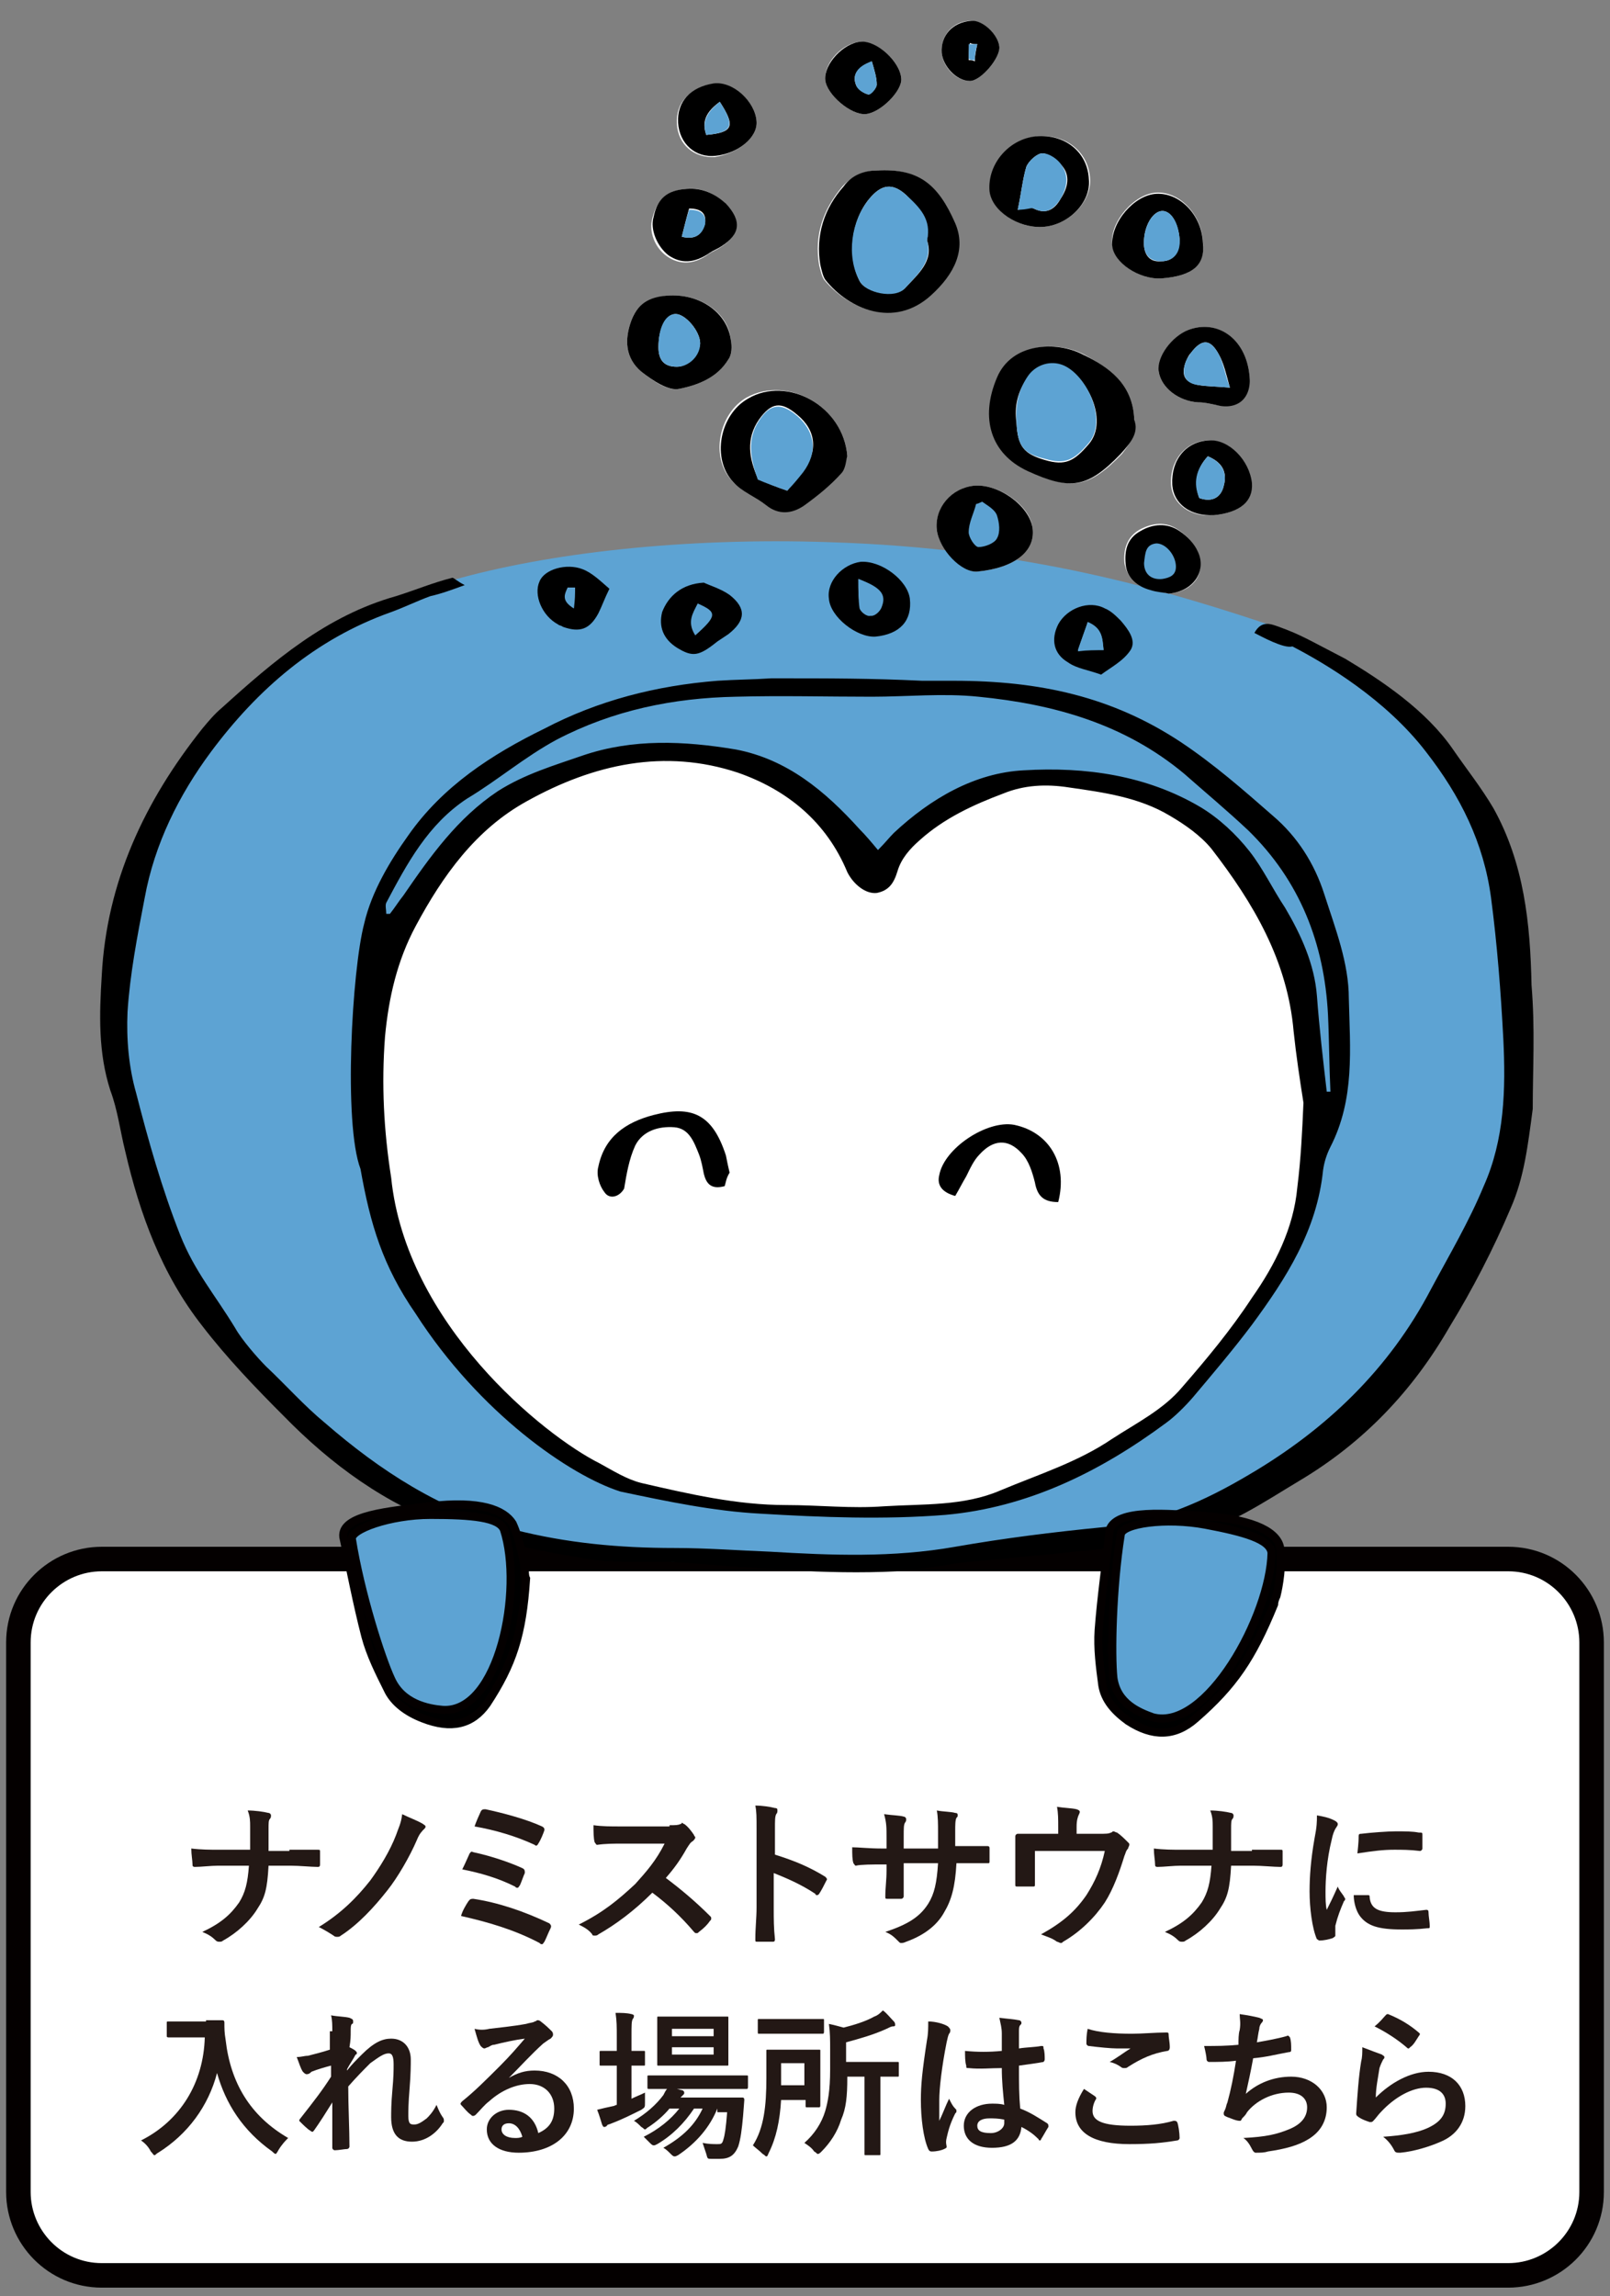 <?xml version="1.0" encoding="utf-8"?>
<!-- Generator: Adobe Illustrator 26.3.1, SVG Export Plug-In . SVG Version: 6.00 Build 0)  -->
<svg version="1.1" id="レイヤー_1" xmlns="http://www.w3.org/2000/svg" xmlns:xlink="http://www.w3.org/1999/xlink" x="0px"
	 y="0px" viewBox="0 0 131.3 187.2" style="enable-background:new 0 0 131.3 187.2;" xml:space="preserve">
<rect x="0" y="0" width="131.3" height="187.2" fill="#808080" stroke="none"/>
<style type="text/css">
	.st0{fill:#FFFFFF;stroke:#040000;stroke-width:2;stroke-miterlimit:10;}
	.st1{fill:#5DA3D3;}
	.st2{fill:#FFFFFF;}
	.st3{stroke:#040000;stroke-width:0.662;stroke-miterlimit:10;}
	.st4{fill:#231815;}
</style>
<g>
	<path class="st0" d="M123,185.5H8.3c-3.8,0-6.8-3.1-6.8-6.8v-44.8c0-3.8,3.1-6.8,6.8-6.8H123c3.8,0,6.8,3.1,6.8,6.8v44.8
		C129.8,182.5,126.7,185.5,123,185.5z"/>
	<path class="st1" d="M104.9,51.4c-9.7-3.3-21.1-6.7-37.3-7.2c-11.9-0.4-23,0.9-30.7,3.1c-12.5,3.7-20.1,10-25.4,24
		c-6,15.9,2.2,44.2,26.2,52.9c11.8,4.3,22.7,3,33.2,3c10.5,0,19.6-0.5,29.5-4.6c22.6-9.2,26.2-34.7,23.2-46.1
		C118.2,55.9,104.9,51.4,104.9,51.4z"/>
	<g>
		<path class="st2" d="M71.5,13.9c-0.8,0-1.9,0.3-2.8,1.3c-1.6,1.9-2.3,4-1.9,6.4c0.1,0.4,0.2,0.9,0.4,1.2c2,2.4,5.6,3.9,8.6,1.3
			c2-1.8,2.9-3.8,2-5.9C76.4,15,74.8,13.7,71.5,13.9z"/>
		<path class="st2" d="M92.5,34.2c-0.1-2.9-2.1-4.2-4.1-5.3c-2.1-1.1-5.8-1-7,1.9c-1.4,3.3-0.6,6.1,2.5,7.6c3.5,1.6,4.9,1.4,7.6-1.4
			C92.2,36.1,92.8,35.2,92.5,34.2z"/>
		<path class="st2" d="M69.1,37.2c-0.3-4.1-4.9-6.6-8.2-4.8c-2.3,1.3-3,4.9-1.2,6.8c0.7,0.8,1.8,1.3,2.7,1.9c1.1,0.8,2.2,0.6,3.1,0
			c1.1-0.7,2.1-1.6,3-2.6C68.9,38.1,69,37.4,69.1,37.2z"/>
		<path class="st2" d="M54.4,24.1c-1.1,0.2-2.4,0.5-2.9,2c-0.6,1.6-0.5,3.1,0.8,4.2c0.9,0.7,2.1,1.6,3.1,1.4c1.5-0.3,3.1-0.9,4-2.4
			c0.3-0.4,0.3-1.1,0.2-1.6C59.4,25.5,57.1,23.9,54.4,24.1z"/>
		<path class="st2" d="M79.7,46.6c3.1-0.3,4.8-1.7,4.5-3.6c-0.2-1.8-2.8-3.6-4.8-3.4c-1.8,0.2-3.2,1.9-3,3.6
			C76.6,44.8,78.5,46.7,79.7,46.6z"/>
		<path class="st2" d="M85,18.5c2.1-0.1,4-2,3.9-3.9c-0.1-2.1-1.8-3.6-4.1-3.5c-2.3,0.1-4.2,2.2-4,4.5C80.9,17.2,83,18.6,85,18.5z"
			/>
		<path class="st2" d="M94.7,22.7c2.5-0.2,3.6-1,3.4-3c-0.1-2.2-1.9-4.1-3.8-4c-1.8,0.1-3.8,2.4-3.6,4.2
			C90.8,21.4,92.9,22.8,94.7,22.7z"/>
		<path class="st2" d="M56,15.4c-1.5,0.1-2.4,0.8-2.8,2.4c-0.3,1.1,0.2,2.4,1.2,3.1c1,0.7,2.2,0.7,3.4-0.2c0.3-0.2,0.6-0.3,0.9-0.5
			c1.6-1,1.8-2.1,0.4-3.5C58.3,15.7,57.2,15.3,56,15.4z"/>
		<path class="st2" d="M101.9,30.6c-0.3-2.9-2.5-4.6-5-3.7c-1.3,0.5-2.5,2.2-2.4,3.4c0.2,1.3,1.6,2.4,3.2,2.5c0.5,0,0.9,0.1,1.4,0.2
			C100.8,33.4,102,32.4,101.9,30.6z"/>
		<path class="st2" d="M61.7,9.9c-0.1-1.6-1.9-3.3-3.6-3c-1.8,0.3-3,1.4-2.9,3.2c0.1,1.7,1.4,2.8,3.1,2.7
			C60.2,12.5,61.8,11.2,61.7,9.9z"/>
		<path class="st2" d="M99,42c2.1-0.2,3.2-1.1,3-2.6c-0.2-1.9-1.9-3.6-3.5-3.5c-1.8,0.1-3.1,1.6-3,3.6C95.6,41.1,97.1,42.2,99,42z"
			/>
		<path class="st2" d="M70.2,3.4c-1.5,0.1-3,1.7-2.9,3.1c0.1,1.2,2.1,2.9,3.3,2.8c1.2-0.1,3-1.9,2.9-2.9C73.4,5,71.6,3.4,70.2,3.4z"
			/>
		<path class="st2" d="M95.3,48.4c2.2-0.2,3.1-1.8,2.3-3.5c-0.3-0.7-0.9-1.3-1.5-1.7c-1-0.7-2.1-0.6-3.2,0c-1,0.6-1.3,1.6-1.2,2.7
			c0.2,1.1,0.9,1.9,2,2.1C94.3,48.2,94.9,48.3,95.3,48.4z"/>
		<path class="st2" d="M76.8,4.3c0.1,1.2,1.2,2.3,2.3,2.3c0.9,0,2.5-1.9,2.4-2.8c-0.1-1-1.4-2.1-2.3-2.1C77.7,1.7,76.7,2.9,76.8,4.3
			z"/>
		<path d="M71.5,13.9c3.4-0.2,5,1.1,6.4,4.3c0.9,2.1,0,4.1-2,5.9c-3,2.7-6.7,1.1-8.6-1.3c-0.2-0.3-0.3-0.8-0.4-1.2
			c-0.4-2.4,0.3-4.6,1.9-6.4C69.5,14.2,70.6,13.9,71.5,13.9z M75.6,19.6c0.3-1.7-0.7-2.7-1.7-3.7c-1.1-1-2-0.9-3,0.3
			c-1.5,1.8-1.8,4.7-0.8,6.7c0.5,1,2.9,1.4,3.7,0.6C74.8,22.4,76.2,21.3,75.6,19.6z"/>
		<path d="M92.5,34.2c0.4,1.1-0.3,1.9-1.1,2.8c-2.7,2.8-4.1,3-7.6,1.4c-3-1.4-3.9-4.3-2.5-7.6c1.2-2.9,4.9-3,7-1.9
			C90.4,29.9,92.4,31.3,92.5,34.2z M82.9,34.5c0.1,1.9,0.6,2.5,2.3,3c1.7,0.5,2.4,0.1,3.6-1.3c1.7-2-0.3-5.8-2.3-6.4
			c-1-0.3-2.1,0.1-2.7,1C83,31.9,82.7,33.1,82.9,34.5z"/>
		<path d="M69.1,37.2c-0.1,0.2-0.1,1-0.5,1.4c-0.9,1-1.9,1.8-3,2.6c-1,0.7-2.1,0.8-3.1,0c-0.9-0.7-2-1.1-2.7-1.9
			c-1.8-1.9-1.1-5.5,1.2-6.8C64.2,30.6,68.8,33.1,69.1,37.2z M64.2,40c0.4-0.5,0.9-1.1,1.3-1.6c1.2-1.6,1.1-3.3-0.5-4.6
			c-1.3-1.1-2.1-1-3.1,0.4c-1.1,1.6-0.8,3.2-0.1,4.8C62.6,39.4,63.3,39.7,64.2,40z"/>
		<path d="M54.4,24.1c2.7-0.2,4.9,1.4,5.2,3.6c0.1,0.5,0.1,1.2-0.2,1.6c-0.9,1.5-2.5,2.1-4,2.4c-0.9,0.2-2.2-0.7-3.1-1.4
			c-1.3-1.1-1.4-2.6-0.8-4.2C52.1,24.5,53.3,24.2,54.4,24.1z M53.7,28.3c0,1.1,0.5,1.6,1.5,1.6c0.9,0,1.8-0.9,1.9-1.9
			c0-1-1.2-2.4-2-2.4C54.3,25.6,53.7,26.8,53.7,28.3z"/>
		<path d="M79.7,46.6c-1.3,0.1-3.1-1.8-3.3-3.4c-0.2-1.8,1.2-3.4,3-3.6c2-0.2,4.5,1.6,4.8,3.4C84.5,44.9,82.8,46.3,79.7,46.6z"/>
		<path d="M80.1,40.9c-0.4,0.2-0.6,0.2-0.6,0.3c-0.2,0.8-0.6,1.5-0.6,2.3c0,0.4,0.5,1.2,0.8,1.2c0.5,0,1.3-0.3,1.5-0.7
			c0.3-0.5,0.2-1.3,0-1.9C81.1,41.5,80.5,41.2,80.1,40.9z"/>
		<path d="M85,18.5c-2,0.1-4.1-1.3-4.3-2.9c-0.2-2.3,1.7-4.4,4-4.5c2.3-0.1,4,1.4,4.1,3.5C89,16.5,87.1,18.4,85,18.5z M83,17.1
			c0.8-0.1,1.1-0.2,1.3-0.1c1,0.5,1.7,0.1,2.2-0.8c0.6-0.9,0.8-1.9,0.1-2.7c-0.4-0.5-1.1-1-1.6-1c-0.4,0-1.1,0.6-1.3,1.1
			C83.4,14.6,83.3,15.7,83,17.1z"/>
		<path d="M94.7,22.7c-1.8,0.1-3.9-1.3-4-2.7c-0.1-1.9,1.8-4.1,3.6-4.2c1.9-0.1,3.7,1.7,3.8,4C98.3,21.6,97.3,22.5,94.7,22.7z
			 M96.2,19.5c-0.1-1.3-0.7-2.3-1.4-2.3c-0.7,0-1.4,1-1.5,2.3c-0.1,1.2,0.4,1.9,1.4,1.8C95.7,21.3,96.2,20.6,96.2,19.5z"/>
		<path d="M56,15.4c1.3-0.1,2.3,0.4,3.2,1.2c1.3,1.4,1.2,2.5-0.4,3.5c-0.3,0.2-0.6,0.3-0.9,0.5c-1.3,0.9-2.4,0.9-3.4,0.2
			c-0.9-0.7-1.5-2.1-1.2-3.1C53.6,16.2,54.4,15.5,56,15.4z M55.6,19.3c1.2,0.3,1.7-0.3,1.9-1.1c0.1-0.7-0.2-1.2-1.3-1.2
			C56,17.7,55.8,18.5,55.6,19.3z"/>
		<path d="M101.9,30.6c0.2,1.9-1,2.9-2.8,2.4c-0.5-0.1-0.9-0.2-1.4-0.2c-1.6-0.1-3-1.2-3.2-2.5c-0.2-1.2,1.1-2.9,2.4-3.4
			C99.3,26,101.6,27.6,101.9,30.6z M100.3,31.6c-0.3-1.1-0.5-2-0.9-2.7c-0.7-1.3-1.4-1.3-2.3-0.1c-0.2,0.2-0.3,0.5-0.4,0.7
			c-0.4,1.1-0.1,1.7,1.1,1.9C98.4,31.5,99.1,31.5,100.3,31.6z"/>
		<path d="M71.4,51.9c-1.5,0.1-3.7-1.6-3.8-3.1c-0.2-1.4,1.1-2.8,2.6-3c1.7-0.1,3.8,1.5,4,3C74.4,50.6,73.4,51.7,71.4,51.9z
			 M70,47.2c0,1,0,1.7,0.1,2.4c0.1,0.3,0.6,0.7,0.9,0.6c0.3,0,0.7-0.4,0.8-0.7C72.3,48.5,71.9,48,70,47.2z"/>
		<path d="M61.7,9.9c0.1,1.3-1.5,2.6-3.3,2.8c-1.7,0.2-3-1-3.1-2.7c-0.1-1.7,1-2.9,2.9-3.2C59.8,6.6,61.6,8.3,61.7,9.9z M58.7,8.3
			c-1.1,0.8-1.5,1.6-1.1,2.7C59.8,10.8,60,10.3,58.7,8.3z"/>
		<path d="M57.4,47.5c0.4,0.2,1.4,0.5,2.1,1c1.4,1.1,1.3,2.1-0.1,3.2c-0.3,0.2-0.6,0.4-0.9,0.6c-1.5,1.2-2,1.3-3.3,0.5
			c-1.1-0.7-1.5-1.7-1.2-2.9C54.5,48.6,55.6,47.6,57.4,47.5z"/>
		<path d="M99,42c-1.9,0.1-3.3-0.9-3.4-2.5c-0.1-2,1.1-3.5,3-3.6c1.6-0.1,3.3,1.6,3.5,3.5C102.2,40.9,101.1,41.8,99,42z M98.5,37.2
			c-1,1.1-1.1,2.2-0.7,3.4c1.1,0.4,1.8-0.1,2-1C100.1,38.5,99.7,37.7,98.5,37.2z"/>
		<path d="M70.2,3.4c1.3-0.1,3.2,1.6,3.3,3c0.1,1-1.7,2.8-2.9,2.9c-1.2,0.1-3.2-1.6-3.3-2.8C67.2,5.2,68.8,3.5,70.2,3.4z M71.1,5
			c-1.2,0.5-1.6,1.1-1.3,1.9c0.1,0.3,0.6,0.7,1,0.8c0.2,0,0.7-0.5,0.7-0.8C71.5,6.3,71.3,5.7,71.1,5z"/>
		<path d="M89.8,55c-1.1-0.4-2-0.5-2.7-1c-1.2-0.7-1.4-1.9-0.8-3.1c0.7-1.3,2.5-2,3.8-1.3c0.5,0.2,0.9,0.6,1.3,1
			c0.6,0.7,1.3,1.6,0.8,2.4C91.6,53.9,90.6,54.4,89.8,55z M90,53c-0.1-1-0.1-1.8-1.3-2.2c-0.3,0.7-0.5,1.4-0.8,2.3
			C88.7,53,89.3,53,90,53z"/>
		<path d="M95.3,48.4c-0.3-0.1-0.9-0.1-1.5-0.3c-1.1-0.3-1.9-1-2-2.1c-0.1-1.1,0.1-2.1,1.2-2.7c1-0.6,2.2-0.7,3.2,0
			c0.6,0.4,1.2,1,1.5,1.7C98.4,46.5,97.4,48.2,95.3,48.4z"/>
		<path d="M49.7,48c-0.4,0.8-0.6,1.4-0.9,2c-0.7,1.3-1.5,1.6-2.9,1.1c-0.1-0.1-0.3-0.1-0.4-0.2c-1.3-0.7-2-2.4-1.5-3.5
			c0.4-1,2.2-1.5,3.5-1C48.3,46.7,49,47.4,49.7,48z M46.9,47.9c-0.2,0-0.4,0-0.6,0c-0.2,0.5-0.5,1,0.5,1.7
			C46.8,48.9,46.8,48.4,46.9,47.9z"/>
		<path d="M76.8,4.3c-0.1-1.4,0.9-2.5,2.4-2.6c0.9-0.1,2.2,1.1,2.3,2.1c0.1,0.9-1.5,2.8-2.4,2.8C78,6.6,76.9,5.4,76.8,4.3z
			 M79.7,3.6c-0.2,0-0.4,0-0.6-0.1C79,4,79,4.4,79,4.9c0.2,0,0.3,0,0.5,0.1C79.5,4.5,79.6,4.1,79.7,3.6z"/>
		<g>
			<path class="st1" d="M75.6,19.6c0.5,1.7-0.8,2.8-1.8,3.9c-0.8,0.9-3.2,0.4-3.7-0.6c-1.1-2-0.7-4.9,0.8-6.7c1-1.2,1.9-1.3,3-0.3
				C75,16.9,76,17.9,75.6,19.6z"/>
			<path class="st1" d="M82.9,34.5c-0.1-1.4,0.1-2.6,0.9-3.8c0.6-0.9,1.7-1.3,2.7-1c2,0.6,3.9,4.5,2.3,6.4c-1.2,1.4-1.9,1.8-3.6,1.3
				C83.5,37,83,36.4,82.9,34.5z"/>
			<path class="st1" d="M64.2,40c-0.9-0.3-1.7-0.6-2.4-0.9c-0.6-1.7-0.9-3.3,0.1-4.8c0.9-1.4,1.8-1.5,3.1-0.4c1.5,1.3,1.7,3,0.5,4.6
				C65.1,39,64.7,39.5,64.2,40z"/>
			<path class="st1" d="M53.7,28.3c0-1.5,0.5-2.7,1.4-2.7c0.8,0,2,1.4,2,2.4c0,1-0.9,1.9-1.9,1.9C54.2,29.9,53.7,29.4,53.7,28.3z"/>
			<path class="st1" d="M80.1,40.9c0.4,0.3,1,0.6,1.2,1.1c0.2,0.6,0.3,1.4,0,1.9c-0.2,0.4-1,0.7-1.5,0.7c-0.3,0-0.8-0.8-0.8-1.2
				c0-0.8,0.4-1.5,0.6-2.3C79.5,41.1,79.7,41.1,80.1,40.9z"/>
			<path class="st1" d="M83,17.1c0.3-1.4,0.4-2.5,0.7-3.5c0.2-0.5,0.9-1.1,1.3-1.1c0.6,0,1.3,0.5,1.6,1c0.6,0.9,0.4,1.8-0.1,2.7
				c-0.6,0.9-1.2,1.3-2.2,0.8C84.1,16.9,83.8,17.1,83,17.1z"/>
			<path class="st1" d="M96.2,19.5c0.1,1.1-0.5,1.8-1.5,1.8c-1,0-1.5-0.6-1.4-1.8c0.1-1.3,0.8-2.3,1.5-2.3
				C95.5,17.2,96.1,18.1,96.2,19.5z"/>
			<path class="st1" d="M55.6,19.3c0.2-0.8,0.4-1.6,0.6-2.2c1.1,0,1.4,0.5,1.3,1.2C57.3,19,56.8,19.6,55.6,19.3z"/>
			<path class="st1" d="M100.3,31.6c-1.2-0.1-1.9-0.1-2.5-0.2c-1.1-0.1-1.5-0.8-1.1-1.9c0.1-0.3,0.3-0.5,0.4-0.7
				c0.9-1.2,1.6-1.2,2.3,0.1C99.8,29.7,99.9,30.5,100.3,31.6z"/>
			<path class="st1" d="M70,47.2c1.9,0.7,2.3,1.3,1.9,2.3c-0.1,0.3-0.5,0.7-0.8,0.7c-0.3,0-0.8-0.4-0.9-0.6C70,48.9,70,48.2,70,47.2
				z"/>
			<path class="st1" d="M58.7,8.3c1.3,2,1,2.5-1.1,2.7C57.2,9.9,57.7,9.1,58.7,8.3z"/>
			<path class="st1" d="M56.7,51.8c-0.7-1.1-0.2-1.8,0.2-2.6C58.5,49.9,58.5,50.2,56.7,51.8z"/>
			<path class="st1" d="M98.5,37.2c1.2,0.5,1.6,1.4,1.3,2.4c-0.2,0.9-0.9,1.4-2,1C97.3,39.4,97.5,38.3,98.5,37.2z"/>
			<path class="st1" d="M71.1,5c0.2,0.7,0.4,1.3,0.4,1.9c0,0.3-0.5,0.9-0.7,0.8c-0.4-0.1-0.9-0.4-1-0.8C69.5,6.1,69.9,5.4,71.1,5z"
				/>
			<path class="st1" d="M90,53c-0.7,0-1.3,0-2.1,0c0.3-0.9,0.6-1.6,0.8-2.3C89.9,51.2,89.9,52,90,53z"/>
			<path class="st1" d="M94.3,44.3c0.8,0,1.6,1,1.6,1.9c0,0.7-0.5,0.9-1.1,1c-0.9,0.1-1.5-0.4-1.5-1.3
				C93.4,45.1,93.4,44.4,94.3,44.3z"/>
			<path class="st1" d="M46.9,47.9c0,0.5,0,1-0.1,1.7c-1-0.6-0.8-1.1-0.5-1.7C46.5,47.9,46.7,47.9,46.9,47.9z"/>
			<path class="st1" d="M79.7,3.6c-0.1,0.4-0.2,0.8-0.2,1.3c-0.2,0-0.3,0-0.5-0.1C79,4.4,79,4,79,3.6C79.2,3.6,79.5,3.6,79.7,3.6z"
				/>
		</g>
	</g>
	<path class="st2" d="M63,55.8c0,0.1-0.4,0.1-0.4,0.2c-1.5,0.1-2.8,0.1-4.2,0.2c-4.9,0.4-9.5,1.5-13.9,3.7c-4.3,2.2-8.3,5-11,8.9
		c-1.5,2.2-2.1,3.9-2.7,6.5c-0.9,3.9-0.6,7.8-0.9,11.8c-0.1,1.1,0.3,2.2,0.5,3.3c0.3,1.2,0.2,2.6,0.5,3.8c0.9,4.5,1.5,9,4.2,12.9
		c2,2.9,5,5.8,7.1,8.5c1,1.3,2.5,2.1,4,2.9c2.1,1.1,2.4,1.7,4.8,2.2c3.7,0.8,7.4,1.9,11.2,2.1c5,0.3,10,0.6,15,0.1
		c6.7-0.6,12.4-3.1,17.8-7.1c0.6-0.5,1.1-1.1,1.6-1.7c1.8-2.1,3.8-4.1,5.4-6.3c2.8-3.7,4.9-7.5,5.5-12.3c0.1-0.7,0.3-1.7,0.6-2.3
		c2-3.9,1.1-7.6,1-11.7c-0.1-3-1.2-5.7-2-8.5c-0.8-2.5-1.2-3.7-3.2-5.4c-2.4-2.1-4.9-4.2-7.5-6C91.1,58,85.1,55.9,78.8,56
		c-1.4,0-2.8,0.1-4.2,0C70.6,55.8,66.9,56.1,63,55.8z"/>
	<path class="st1" d="M107.6,89c-0.3-2.6-0.7-5.1-0.9-7.6c-0.2-2.7-1.5-4.8-2.8-7c-0.9-1.6-1.6-3.1-2.7-4.5
		c-1.1-1.4-2.3-2.6-3.9-3.5c-4.4-2.7-8.8-3.1-13.7-2.8c-4,0.2-7.4,2.4-10.4,5.2c-0.4,0.4-0.8,1.3-1.4,1.9c-0.5-0.6-2.4-2.3-2.9-2.8
		c-2.8-3.1-5-5.1-9.2-5.9c-4.2-0.8-7.7-1-11.8,0.4c-2.4,0.8-5,1.7-7.2,3.2c-3.3,2.2-5,4.9-7.2,8.1c-0.4,0.5-0.9,1.2-1.3,1.7
		c0,0-1.2,0.6-0.8,0c0-0.3-0.4-1.7-0.3-1.9c1.7-3.2,3.7-6.7,7-8.8c2.5-1.6,4.8-3.4,7.4-4.8c4.5-2.4,9.2-3.6,14.3-3.6
		c3.7,0,7.6-0.2,11.3-0.2c2.9,0,6.5-0.2,9.4,0.1c6.1,0.6,12.3,2.4,17.2,6.5c1.8,1.5,3.5,3.4,5.2,5c4.2,4.1,5.8,9.2,6.1,15
		c0.1,2.1,0,4.9,0,7C108.7,89.6,107,90,107.6,89z"/>
	<path d="M75.2,55.5c1,0,1.7,0,2.6,0c7,0,12.9,1.3,18.5,5c2.7,1.8,5.1,3.9,7.5,6c2,1.7,3.4,3.9,4.2,6.4c0.9,2.8,2,5.6,2,8.5
		c0.1,4.1,0.5,8.2-1.5,12.1c-0.3,0.6-0.5,1.2-0.6,1.9c-0.5,4.9-3,8.8-5.8,12.6c-1.5,2-3.2,4-4.8,5.9c-0.6,0.7-1.5,1.6-2.2,2.1
		c-5.4,4-11.3,6.9-18,7.5c-5,0.4-10.1,0.2-15.1-0.1c-3.8-0.2-7.6-1-11.4-1.8c-4.1-1.3-11.5-6.4-16.7-14.5c-2.7-3.9-3.7-7.3-4.5-11.8
		c-1.4-3.7-0.7-16.2,0.3-20c0.6-2.6,2.1-5.1,3.6-7.2c2.8-4,6.8-6.6,11.1-8.7c4.4-2.3,9.1-3.5,14.1-3.9c1.5-0.1,2.9-0.1,4.4-0.2
		C67.9,55.3,71,55.3,75.2,55.5z M106.3,89.9c-0.3-1.9-0.6-3.9-0.8-5.8c-0.5-5.8-3.3-10.5-6.7-14.9c-0.9-1.1-2.2-2-3.4-2.7
		c-2.5-1.5-5.4-1.9-8.2-2.3c-1.9-0.3-3.7-0.2-5.4,0.5c-2.4,0.9-4.8,2-6.8,3.8c-0.8,0.7-1.5,1.5-1.8,2.5c-0.3,1-0.7,1.6-1.7,1.8
		c-0.9,0.1-1.9-0.7-2.4-1.7c-1.7-4.1-4.9-6.7-8.9-8.1c-6-2-11.8-0.7-17.2,2.3c-4.2,2.3-6.9,6.1-9.1,10.2c-1.5,2.8-2.2,5.8-2.5,9
		c-0.3,3.9-0.1,7.7,0.5,11.5c1.2,11.9,12.4,21,17,23.3c1.1,0.6,2.2,1.3,3.4,1.6c3.9,0.9,7.8,1.8,11.8,1.8c2.7,0,5.3,0.3,8,0.1
		c3.2-0.2,6.5,0,9.5-1.3c3.1-1.3,6.3-2.3,9.1-4.2c2-1.3,4.2-2.4,5.7-4.2c2-2.3,4-4.7,5.7-7.3c1.9-2.7,3.4-5.7,3.7-9
		C106.1,94.4,106.2,92.2,106.3,89.9z M108.2,89c0.1,0,0.2,0,0.3,0c-0.1-2.1-0.1-4.2-0.2-6.3c-0.3-5.8-2.3-10.9-6.5-15
		c-1.7-1.6-3.5-3.1-5.2-4.6c-4.9-4.1-10.7-5.7-16.8-6.3c-2.9-0.3-5.8,0-8.7,0c-3.7,0-7.4-0.1-11.1,0c-5.1,0.1-10,1.1-14.6,3.5
		c-2.6,1.4-4.8,3.3-7.3,4.8c-3.2,2.1-4.9,5.3-6.6,8.5c-0.1,0.2,0,0.6,0,0.9c0.2,0,0.3,0,0.3,0c0.4-0.5,0.7-1,1.1-1.5
		c2.2-3.2,4.4-6.3,7.7-8.5c2.2-1.4,4.6-2.1,6.9-2.9c4.1-1.4,8.3-1.2,12.5-0.5c4.2,0.8,7.3,3.4,10.1,6.5c0.5,0.5,1,1.1,1.5,1.7
		c0.6-0.6,0.9-1,1.3-1.4c3-2.8,6.6-4.9,10.6-5.1c5-0.3,10,0.4,14.4,3c1.5,0.9,2.9,2.2,4,3.6c1.1,1.4,1.9,3.1,2.9,4.6
		c1.3,2.2,2.4,4.6,2.6,7.2C107.6,83.9,107.9,86.4,108.2,89z"/>
	<path d="M102.3,51.6c0.6-1.1,1.4-0.7,2-0.5c1.9,0.7,2.3,1,5.4,2.6c3,1.8,6.6,4.2,8.8,7.4c1.1,1.6,2.3,3.1,3.3,4.8
		c2.5,4.5,3,9.4,3.1,14.4c0.3,3.6,0.1,6.8,0.1,10.1c-0.4,3-0.7,5.6-1.8,8.1c-1.4,3.3-3.1,6.6-5,9.7c-3,5.2-7,9.4-12.2,12.5
		c-3,1.8-5.9,3.8-9.4,4.6c-1.4,0.4-2.9,0.6-4.3,0.7c-4.3,0.5-8.6,0.9-13,1.3c-2.1,0.2-4.1,0.7-6.2,0.8c-5.8,0.3-11.6-0.3-17.4-0.7
		c-2.6-0.2-5.2,0.1-7.7-0.3c-3.8-0.6-7.6-1.4-11.2-2.6c-5.3-1.8-9.8-5.1-13.7-9.1c-2.3-2.3-4.6-4.7-6.6-7.3
		c-3.3-4.2-5.1-9.1-6.3-14.3c-0.4-1.6-0.6-3.3-1.2-4.9c-1-3.1-0.9-6.2-0.7-9.4c0.4-7.6,3.5-14.2,8.2-20.1c0.5-0.6,1-1.2,1.6-1.7
		c4.2-3.8,8.5-7.5,14.2-9.1c1.6-0.5,3-1.1,4.6-1.5c0.1,0,0.4,0.3,1,0.6c-1.1,0.4-1.9,0.7-2.8,0.9c-1.1,0.4-2.1,0.9-3.2,1.3
		c-6.2,2.2-10.9,6.3-14.7,11.4c-2.6,3.5-4.6,7.5-5.4,11.9c-0.6,3.1-1.2,6.2-1.4,9.3c-0.1,2.2,0.1,4.5,0.7,6.6
		c1,3.9,2.1,7.8,3.6,11.6c1.2,3,2.8,4.8,4.5,7.6c0.5,0.9,1.8,2.4,2.5,3.1c1.6,1.5,3.1,3.2,4.8,4.6c4.5,3.9,9.4,7.1,15.4,8.7
		c4.3,1.1,8.6,1.5,13.1,1.5c2.6,0,5.2,0.2,7.8,0.3c5,0.3,10,0.5,15.1-0.4c4-0.7,8-1.2,12.1-1.6c4.4-0.4,8.2-2.1,11.9-4.3
		c6.3-3.7,11.4-8.6,14.8-15.1c1.5-2.8,3.1-5.5,4.3-8.4c1.7-3.8,1.8-7.9,1.6-12c-0.2-3.8-0.5-7.7-1-11.5c-0.6-4.5-2.5-8.3-5.3-11.9
		c-3.3-4.3-8.2-7.2-10.9-8.6C104.7,52.9,102.9,51.9,102.3,51.6z"/>
	<path d="M59.1,96.7c-1.1,0.3-1.5-0.2-1.7-1c-0.1-0.5-0.2-1.1-0.4-1.6c-0.4-1-0.8-2.1-2-2.2c-1.3-0.1-2.6,0.3-3.2,1.5
		c-0.5,1.1-0.7,2.3-0.9,3.5c-0.4,0.7-1.2,0.9-1.6,0.3c-0.4-0.5-0.7-1.4-0.5-2.1c0.5-2.4,2.2-3.6,4.5-4.2c3.1-0.8,4.8-0.1,5.9,3.3
		c0.1,0.5,0.2,1,0.3,1.4C59.2,96.1,59.2,96.4,59.1,96.7z"/>
	<path d="M86.3,98c-1.2,0-1.7-0.5-1.9-1.6c-0.2-0.8-0.5-1.8-1.1-2.4c-1.1-1.2-2.3-1.1-3.4,0.1c-0.5,0.5-0.8,1.2-1.1,1.8
		c-0.3,0.5-0.6,1.1-0.9,1.6c-1.1-0.3-1.5-0.9-1.3-1.7c0.4-2.2,3.9-4.5,6.1-4.1C85.6,92.3,87.1,94.9,86.3,98z"/>
	<g>
		<path class="st1" d="M42,125.4c1.4,4-1,14.8-5.5,14.8c-7.3,0-7.1-12-7.9-14.3c0.7-2.2,1.6-3.1,6.5-3.1S41.8,123.6,42,125.4z"/>
		<path class="st3" d="M35,122.8c4.2-0.5,6.1,0.3,6.8,1.4c0.6,1.3,0.9,3,1,3.8c0,0.2,0,0.5,0.1,0.7c-0.3,4.6-1.1,7-3.2,10.2
			c-1.2,1.7-2.9,2.1-5.2,1.2c-1.3-0.5-2.4-1.3-2.9-2.4c-0.7-1.4-1.4-2.8-1.8-4.3c-0.7-2.7-1.2-5.4-1.8-8.1
			C27.8,123.5,31.8,123.2,35,122.8z M35.1,123.5c-3.3,0-6.6,1.2-6.4,2c0.7,4.4,2.4,9.7,3.2,11.4c0.9,2,3,2.4,4.2,2.5
			c4.6,0.3,6.6-9.8,5-14.7C40.7,123.7,38.5,123.5,35.1,123.5z"/>
	</g>
	<g>
		<path class="st1" d="M104.3,127.4c0.1,4.1-5.8,14.2-10.2,13.4c-7-1.3-3-12.9-3-15.3c1.4-2,2.5-2.7,7.3-1.9
			C103.2,124.5,104.7,125.6,104.3,127.4z"/>
		<path class="st3" d="M98.3,123.6c4.2,0.3,5.9,1.4,6.1,2.6c0.2,1.4-0.1,3.1-0.3,3.9c-0.1,0.2-0.2,0.5-0.2,0.7
			c-1.8,4.4-3.3,6.6-6.4,9.3c-1.7,1.5-3.5,1.5-5.5,0.2c-1.1-0.8-1.9-1.7-2.1-2.9c-0.2-1.5-0.4-3-0.3-4.5c0.2-2.7,0.6-5.4,0.9-8.2
			C91.1,123,95.2,123.4,98.3,123.6z M98.3,124.3c-3.2-0.6-6.8-0.1-6.9,0.8c-0.7,4.4-0.8,9.8-0.6,11.7c0.3,2.1,2.1,2.8,3.2,3.2
			c4.4,1.2,9.6-8.3,9.7-13.4C103.6,125.5,101.5,124.9,98.3,124.3z"/>
	</g>
	<g>
		<path class="st4" d="M23.6,150.8c0.7,0,1.6,0,2.3,0c0.2,0,0.2,0,0.2,0.2c0,0.3,0,0.7,0,1c0,0.2-0.1,0.2-0.2,0.2
			c-0.5,0-1.5-0.1-2.2-0.1h-1.8c-0.1,1.9-0.3,2.6-0.9,3.5c-0.6,1-1.7,2-2.8,2.6c-0.1,0.1-0.2,0.1-0.3,0.1s-0.2,0-0.3-0.1
			c-0.3-0.3-0.6-0.5-1.1-0.7c1.5-0.7,2.3-1.4,3-2.4c0.5-0.8,0.7-1.6,0.8-3h-2.5c-0.6,0-1.4,0.1-1.9,0.1c-0.2,0-0.2-0.1-0.2-0.2
			c0-0.3-0.1-0.8-0.1-1.3c0.8,0.1,1.6,0.1,2.2,0.1h2.6c0-0.7,0-1.4,0-1.9c0-0.4,0-0.8-0.2-1.3c0.6,0,1.3,0.1,1.7,0.2
			c0.1,0,0.2,0.1,0.2,0.2c0,0.1,0,0.2-0.1,0.3c-0.1,0.1-0.1,0.4-0.1,0.8c0,0.6,0,1,0,1.8H23.6z"/>
		<path class="st4" d="M34.5,148.7c0.1,0.1,0.2,0.1,0.2,0.2s0,0.1-0.1,0.2c-0.2,0.2-0.4,0.4-0.6,0.9c-0.6,1.4-1.6,3.1-2.4,4.1
			c-1.1,1.4-2.4,2.8-3.8,3.7c-0.1,0.1-0.2,0.1-0.3,0.1s-0.2,0-0.3-0.1c-0.3-0.2-0.8-0.5-1.2-0.7c1.8-1.1,3.1-2.4,4.2-3.8
			c0.8-1.1,1.6-2.4,2.1-3.7c0.2-0.6,0.4-0.9,0.5-1.7C33.4,148.2,34,148.4,34.5,148.7z"/>
		<path class="st4" d="M38.2,155c0.1-0.1,0.1-0.2,0.4-0.2c2,0.3,4.1,1,6.2,2c0.1,0.1,0.2,0.2,0.1,0.4c-0.2,0.4-0.3,0.7-0.5,1.1
			c-0.1,0.1-0.1,0.2-0.2,0.2c-0.1,0-0.1,0-0.2-0.1c-2.1-1.1-4.2-1.7-6.4-2.2C37.7,155.8,38,155.3,38.2,155z M38.3,151.1
			c0.1-0.1,0.1-0.2,0.3-0.1c1.4,0.3,2.9,0.8,4,1.3c0.2,0.1,0.2,0.2,0.2,0.4c-0.1,0.2-0.3,0.8-0.4,1c-0.1,0.1-0.1,0.2-0.2,0.2
			c-0.1,0-0.1,0-0.2-0.1c-1.4-0.7-2.8-1.1-4.3-1.4C38,151.8,38.2,151.3,38.3,151.1z M39.2,147.7c0.1-0.2,0.2-0.2,0.4-0.2
			c1.4,0.3,3.3,0.8,4.6,1.4c0.2,0.1,0.2,0.2,0.2,0.3c-0.1,0.3-0.3,0.8-0.5,1.1c-0.1,0.2-0.2,0.2-0.3,0.1c-1.5-0.7-3.2-1.2-4.9-1.5
			C38.8,148.6,39.1,147.9,39.2,147.7z"/>
		<path class="st4" d="M54.6,148.8c0.5,0,0.7,0,0.9-0.1c0.1,0,0.1-0.1,0.1-0.1c0.1,0,0.1,0.1,0.2,0.1c0.3,0.2,0.6,0.6,0.8,0.9
			c0,0.1,0.1,0.1,0.1,0.2c0,0.1-0.1,0.2-0.2,0.3c-0.2,0.1-0.3,0.3-0.5,0.6c-0.5,0.9-1,1.6-1.7,2.4c1.2,0.9,2.4,1.9,3.6,3.1
			c0.1,0.1,0.1,0.1,0.1,0.2c0,0.1,0,0.1-0.1,0.2c-0.2,0.3-0.5,0.6-0.9,0.9c-0.1,0.1-0.1,0.1-0.2,0.1c-0.1,0-0.1,0-0.2-0.1
			c-1.1-1.3-2.2-2.3-3.4-3.2c-1.5,1.5-3,2.6-4.4,3.4c-0.1,0.1-0.2,0.1-0.3,0.1c-0.1,0-0.2,0-0.2-0.1c-0.3-0.4-0.7-0.6-1.1-0.8
			c2-1,3.2-2,4.6-3.3c0.9-1,1.7-1.9,2.4-3.3l-3.4,0c-0.7,0-1.4,0-2.1,0.1c-0.1,0-0.1-0.1-0.2-0.2c-0.1-0.3-0.1-0.9-0.1-1.4
			c0.7,0.1,1.4,0.1,2.2,0.1H54.6z"/>
		<path class="st4" d="M63.2,151.2c1.6,0.5,2.8,1,4.1,1.8c0.1,0.1,0.2,0.2,0.1,0.3c-0.2,0.4-0.4,0.8-0.6,1.1
			c-0.1,0.1-0.1,0.1-0.2,0.1c0,0-0.1,0-0.1-0.1c-1.2-0.8-2.4-1.3-3.4-1.7v2.9c0,0.8,0,1.6,0.1,2.5c0,0.2-0.1,0.2-0.2,0.2
			c-0.4,0-0.8,0-1.2,0c-0.2,0-0.2,0-0.2-0.2c0-1,0.1-1.7,0.1-2.6v-6.4c0-1,0-1.4-0.1-1.9c0.6,0,1.2,0.1,1.6,0.2
			c0.2,0,0.2,0.1,0.2,0.2c0,0.1,0,0.2-0.1,0.3c-0.1,0.2-0.1,0.5-0.1,1.2V151.2z"/>
		<path class="st4" d="M78.5,150.5c0.6,0,1.4,0,2,0c0.2,0,0.2,0.1,0.2,0.2c0,0.3,0,0.7,0,1c0,0.2,0,0.2-0.2,0.2c-0.4,0-1.2,0-1.9,0
			H78c-0.1,1.9-0.4,3-1,4c-0.6,1.1-1.7,1.9-3.1,2.4c-0.2,0.1-0.3,0.1-0.4,0.1c-0.1,0-0.1,0-0.2-0.1c-0.4-0.4-0.6-0.6-1.1-0.8
			c1.8-0.6,2.8-1.2,3.5-2.3c0.5-0.8,0.7-1.7,0.8-3.3h-2.8v0.5c0,0.8,0,1.5,0,2.2c0,0.1-0.1,0.2-0.2,0.2c-0.3,0-0.8,0-1.1,0
			c-0.2,0-0.2,0-0.2-0.2c0-0.7,0.1-1.3,0.1-2.1v-0.5h-0.4c-0.7,0-1.7,0-2.1,0.1c-0.1,0-0.1-0.1-0.2-0.2c-0.1-0.3-0.1-0.7-0.1-1.3
			c0.5,0,1.4,0.1,2.4,0.1h0.4v-0.9c0-0.8,0-1.2-0.2-1.9c0.7,0.1,1.3,0.1,1.6,0.2c0.1,0,0.2,0.1,0.2,0.2c0,0.1,0,0.2-0.1,0.3
			c-0.1,0.2-0.1,0.4-0.1,1.2v0.9h2.8l0-1.3c0-0.7,0-1.3-0.1-1.8c0.5,0.1,1.2,0.1,1.5,0.2c0.2,0,0.2,0.1,0.2,0.2c0,0.1,0,0.1-0.1,0.2
			c-0.1,0.2-0.1,0.6-0.1,1.1v1.2H78.5z"/>
		<path class="st4" d="M89.6,149.5c0.6,0,0.8,0,1-0.1c0.1,0,0.1-0.1,0.2-0.1c0.1,0,0.2,0.1,0.3,0.1c0.3,0.2,0.6,0.5,0.9,0.8
			c0.1,0.1,0.1,0.1,0.1,0.2c0,0.1-0.1,0.2-0.1,0.3c-0.2,0.2-0.2,0.4-0.3,0.6c-0.4,1.3-0.9,2.7-1.6,3.8c-0.8,1.2-2,2.4-3.4,3.2
			c-0.1,0.1-0.1,0.1-0.2,0.1c-0.1,0-0.2-0.1-0.3-0.1c-0.4-0.3-0.8-0.4-1.3-0.6c1.8-1,2.8-1.9,3.7-3.2c0.7-1.1,1.2-2.2,1.5-3.6h-5.7
			v1.1c0,0.5,0,1.1,0,1.6c0,0.2,0,0.2-0.2,0.2c-0.4,0-0.8,0-1.2,0c-0.2,0-0.2,0-0.2-0.2c0-0.7,0-1.1,0-1.6V151c0-0.4,0-0.9,0-1.3
			c0-0.1,0.1-0.2,0.2-0.2c0.6,0,1.3,0,2,0h1.3v-0.5c0-0.7,0-1.2-0.1-1.7c0.6,0.1,1.2,0.1,1.6,0.2c0.3,0.1,0.3,0.2,0.2,0.4
			c-0.1,0.2-0.2,0.5-0.2,1v0.6H89.6z"/>
		<path class="st4" d="M102.1,150.8c0.7,0,1.6,0,2.3,0c0.2,0,0.2,0,0.2,0.2c0,0.3,0,0.7,0,1c0,0.2-0.1,0.2-0.2,0.2
			c-0.5,0-1.5-0.1-2.2-0.1h-1.8c-0.1,1.9-0.3,2.6-0.9,3.5c-0.6,1-1.7,2-2.8,2.6c-0.1,0.1-0.2,0.1-0.3,0.1s-0.2,0-0.3-0.1
			c-0.3-0.3-0.6-0.5-1.1-0.7c1.5-0.7,2.3-1.4,3-2.4c0.5-0.8,0.7-1.6,0.8-3h-2.5c-0.6,0-1.4,0.1-1.9,0.1c-0.2,0-0.2-0.1-0.2-0.2
			c0-0.3-0.1-0.8-0.1-1.3c0.8,0.1,1.6,0.1,2.2,0.1h2.6c0-0.7,0-1.4,0-1.9c0-0.4,0-0.8-0.2-1.3c0.6,0,1.3,0.1,1.7,0.2
			c0.1,0,0.2,0.1,0.2,0.2c0,0.1,0,0.2-0.1,0.3c-0.1,0.1-0.1,0.4-0.1,0.8c0,0.6,0,1,0,1.8H102.1z"/>
		<path class="st4" d="M108.8,148.4c0.2,0.1,0.3,0.2,0.3,0.3c0,0.1,0,0.1-0.2,0.4c-0.1,0.2-0.2,0.4-0.3,0.9
			c-0.4,1.6-0.5,3.2-0.5,4.2c0,0.6,0,1.1,0.1,1.5c0.3-0.6,0.5-1,0.9-1.9c0.1,0.3,0.3,0.5,0.5,0.8c0,0.1,0.1,0.1,0.1,0.2
			c0,0.1,0,0.1-0.1,0.2c-0.3,0.7-0.5,1.2-0.7,2c0,0.1,0,0.2,0,0.4c0,0.2,0,0.3,0,0.4c0,0.1-0.1,0.1-0.2,0.2
			c-0.3,0.1-0.7,0.2-1.1,0.2c-0.1,0-0.1-0.1-0.2-0.1c-0.4-0.9-0.6-2.6-0.6-3.9c0-1.2,0.1-2.6,0.4-4.3c0.2-1,0.2-1.4,0.2-1.9
			C108,148.1,108.4,148.2,108.8,148.4z M111.6,154.5c0.1,0,0.1,0.1,0.1,0.2c0.1,0.9,0.7,1.2,2.1,1.2c1,0,1.6-0.1,2.5-0.2
			c0.1,0,0.2,0,0.2,0.2c0,0.3,0.1,0.8,0.1,1.1c0,0.2,0,0.2-0.2,0.2c-0.9,0.1-1.5,0.1-2.1,0.1c-1.9,0-2.8-0.3-3.4-1.1
			c-0.3-0.4-0.5-1.1-0.5-1.7L111.6,154.5z M110.8,149.7c0-0.2,0.1-0.2,0.2-0.2c0.8-0.1,2.2-0.2,2.8-0.2c0.8,0,1.4,0,1.9,0.1
			c0.3,0,0.3,0,0.3,0.2c0,0.4,0,0.7,0,1.1c0,0.1-0.1,0.2-0.2,0.2c-0.8-0.1-1.5-0.1-2.1-0.1c-0.9,0-1.7,0.1-3,0.3
			C110.8,150.2,110.8,149.9,110.8,149.7z"/>
		<path class="st4" d="M16.8,164.7c0.9,0,1.2,0,1.3,0c0.1,0,0.2,0,0.2,0.2c0,0.5,0,0.8,0.1,1.4c0.4,3.5,2,6.2,5.1,8
			c-0.2,0.2-0.5,0.5-0.8,1c-0.1,0.2-0.2,0.3-0.2,0.3c-0.1,0-0.2-0.1-0.3-0.2c-2.4-1.7-3.8-3.9-4.5-6.4c-0.7,2.7-2.4,5-4.8,6.5
			c-0.2,0.1-0.2,0.2-0.3,0.2c-0.1,0-0.1-0.1-0.3-0.3c-0.2-0.4-0.5-0.7-0.8-0.9c3.2-1.6,5.1-4.7,5.2-8.4h-1.6c-0.9,0-1.2,0-1.3,0
			c-0.1,0-0.2,0-0.2-0.1v-1.1c0-0.1,0-0.1,0.2-0.1c0.1,0,0.4,0,1.3,0H16.8z"/>
		<path class="st4" d="M27.1,165.6c0-0.5,0-0.9-0.1-1.3c0.5,0.1,1.1,0.1,1.5,0.2c0.2,0.1,0.3,0.1,0.3,0.3c0,0.1,0,0.2-0.1,0.2
			c-0.1,0.1-0.1,0.3-0.1,0.6c0,0.4,0,0.7-0.1,1.3c0.2,0.1,0.4,0.2,0.5,0.3c0.1,0.1,0.1,0.1,0.1,0.2c0,0,0,0.1-0.1,0.1
			c-0.2,0.4-0.5,0.8-0.7,1.2v0.1c0.4-0.5,0.7-0.8,1.2-1.3c1-1,1.7-1.3,2.4-1.3c1,0,1.6,0.7,1.6,1.7c0,0.4,0,1.2-0.1,2.4
			c-0.1,1.2-0.1,1.8-0.1,2.2c0,0.7,0.2,0.7,0.5,0.7c0.3,0,0.6-0.2,1-0.5c0.2-0.2,0.5-0.5,0.8-1.1c0.2,0.5,0.3,0.7,0.5,1
			c0.1,0.1,0.1,0.2,0.1,0.3c0,0.1,0,0.1-0.1,0.2c-0.5,0.8-1.4,1.5-2.5,1.5c-1.1,0-1.7-0.6-1.7-2c0-0.4,0-1.1,0.1-2.2
			c0.1-1.1,0.1-1.6,0.1-2.1c0-0.6-0.1-0.9-0.4-0.9c-0.4,0-0.8,0.3-1.5,0.8c-0.5,0.5-1.1,1.1-1.8,1.9c0,1.6,0.1,3.5,0.1,4.9
			c0,0.1-0.1,0.2-0.2,0.2c-0.2,0-0.7,0.1-1,0.1c-0.1,0-0.2-0.1-0.2-0.2c0-1.2,0-2.5,0-3.7c-0.5,0.8-1,1.6-1.5,2.3
			c-0.1,0.1-0.1,0.1-0.1,0.1c0,0-0.1,0-0.2-0.1c-0.2-0.1-0.6-0.5-0.8-0.7c-0.1-0.1-0.1-0.1-0.1-0.1c0-0.1,0.1-0.2,0.1-0.2
			c1.1-1.4,1.8-2.3,2.5-3.4c0-0.3,0-0.6,0-0.9c-0.4,0.1-1.1,0.3-1.6,0.5c-0.1,0.1-0.2,0.2-0.4,0.2c-0.1,0-0.2-0.1-0.3-0.2
			c-0.2-0.3-0.3-0.7-0.5-1.2c0.4,0,0.6-0.1,0.9-0.1c0.4-0.1,1.2-0.3,1.8-0.5V165.6z"/>
		<path class="st4" d="M41.5,169.4c0.7-0.4,1.3-0.6,2.1-0.6c1.9,0,3.2,1.2,3.2,3.1c0,2.2-1.8,3.6-4.5,3.6c-1.6,0-2.6-0.7-2.6-1.9
			c0-0.9,0.8-1.6,1.8-1.6c1.2,0,2.1,0.6,2.4,1.9c0.9-0.4,1.3-1,1.3-2c0-1.2-0.8-2-2-2c-1.1,0-2.3,0.5-3.3,1.4
			c-0.4,0.3-0.7,0.7-1.1,1.1c-0.1,0.1-0.2,0.1-0.2,0.1c-0.1,0-0.1,0-0.2-0.1c-0.3-0.2-0.6-0.6-0.8-0.8c-0.1-0.1,0-0.2,0.1-0.3
			c1-0.8,1.9-1.7,3.1-2.9c0.8-0.8,1.4-1.5,2-2.2c-0.8,0.1-1.7,0.3-2.5,0.5c-0.2,0-0.3,0.1-0.5,0.2c-0.1,0-0.2,0.1-0.3,0.1
			c-0.1,0-0.2-0.1-0.3-0.2c-0.2-0.3-0.3-0.7-0.5-1.4c0.4,0.1,0.8,0.1,1.2,0c0.8-0.1,1.9-0.2,3-0.4c0.3-0.1,0.6-0.1,0.7-0.2
			c0.1,0,0.2-0.1,0.2-0.1c0.1,0,0.2,0,0.3,0.1c0.4,0.3,0.7,0.6,0.9,0.8c0.1,0.1,0.1,0.2,0.1,0.3c0,0.1-0.1,0.2-0.2,0.3
			c-0.2,0.1-0.3,0.2-0.6,0.4C43.3,167.5,42.5,168.4,41.5,169.4L41.5,169.4z M41.5,173.1c-0.4,0-0.6,0.2-0.6,0.5
			c0,0.4,0.4,0.7,1.1,0.7c0.2,0,0.4,0,0.6-0.1C42.4,173.5,42,173.1,41.5,173.1z"/>
		<path class="st4" d="M51.5,171.1c0.4-0.2,0.7-0.3,1.1-0.5c0,0.2,0,0.5,0,0.8c0,0.4,0,0.4-0.3,0.6c-0.8,0.4-1.6,0.8-2.4,1.1
			c-0.2,0.1-0.4,0.1-0.4,0.2c-0.1,0.1-0.2,0.1-0.2,0.1c-0.1,0-0.1,0-0.2-0.2c-0.1-0.3-0.2-0.7-0.4-1.2c0.4-0.1,0.8-0.2,1.3-0.3
			c0.1,0,0.2-0.1,0.3-0.1v-3.2h-0.1c-0.9,0-1.1,0-1.2,0c-0.1,0-0.1,0-0.1-0.1v-1c0-0.1,0-0.1,0.1-0.1c0.1,0,0.3,0,1.2,0h0.1v-1.1
			c0-0.9,0-1.3-0.1-2c0.5,0,0.9,0,1.3,0.1c0.1,0,0.2,0.1,0.2,0.1c0,0.1,0,0.2-0.1,0.3c-0.1,0.2-0.1,0.5-0.1,1.4v1.2c0.7,0,0.9,0,1,0
			c0.1,0,0.1,0,0.1,0.1v1c0,0.1,0,0.1-0.1,0.1c-0.1,0-0.3,0-1,0V171.1z M58.5,171.9c-0.6,1.5-1.7,2.8-3.2,3.8
			c-0.2,0.1-0.2,0.1-0.3,0.1c-0.1,0-0.2-0.1-0.3-0.2c-0.2-0.2-0.4-0.4-0.6-0.5c1.6-0.9,2.6-1.9,3.2-3.2h-0.7c-0.8,1.2-1.8,2.2-3,2.9
			c-0.2,0.1-0.2,0.1-0.3,0.1c-0.1,0-0.2-0.1-0.3-0.2c-0.2-0.2-0.3-0.3-0.5-0.5c1.2-0.6,2.2-1.4,2.9-2.3h-0.8
			c-0.5,0.6-1.1,1.1-1.7,1.5c-0.2,0.1-0.2,0.2-0.3,0.2c-0.1,0-0.1-0.1-0.3-0.2c-0.2-0.2-0.4-0.4-0.6-0.5c1-0.6,1.8-1.3,2.4-2.1
			c0.1-0.2,0.2-0.4,0.3-0.5c-1.1,0-1.5,0-1.5,0c-0.1,0-0.1,0-0.1-0.2v-0.8c0-0.1,0-0.1,0.1-0.1c0.1,0,0.5,0,1.8,0h4.4
			c1.3,0,1.7,0,1.8,0c0.1,0,0.1,0,0.1,0.1v0.8c0,0.1,0,0.2-0.1,0.2c-0.1,0-0.5,0-1.8,0h-3.9l0.4,0.1c0.1,0,0.2,0.1,0.2,0.2
			c0,0.1,0,0.1-0.1,0.2c-0.1,0.1-0.1,0.1-0.2,0.2h3.4c1.1,0,1.5,0,1.6,0c0.1,0,0.2,0,0.2,0.2l-0.1,1.3c-0.1,1.1-0.2,1.9-0.4,2.5
			c-0.3,0.7-0.7,1-1.5,1c-0.2,0-0.4,0-0.7,0c-0.3,0-0.3,0-0.4-0.4c-0.1-0.3-0.2-0.6-0.3-0.9c0.5,0.1,0.9,0.1,1.2,0.1
			c0.3,0,0.4,0,0.5-0.4c0.1-0.3,0.2-0.9,0.3-2.2H58.5z M57.7,164.4c1.1,0,1.5,0,1.6,0c0.1,0,0.1,0,0.1,0.1c0,0.1,0,0.4,0,1.1v1.6
			c0,0.7,0,1,0,1.1c0,0.1,0,0.1-0.1,0.1c-0.1,0-0.5,0-1.6,0h-2.4c-1.1,0-1.5,0-1.6,0c-0.1,0-0.1,0-0.1-0.1c0-0.1,0-0.4,0-1.1v-1.6
			c0-0.7,0-1,0-1.1c0-0.1,0-0.1,0.1-0.1c0.1,0,0.5,0,1.6,0H57.7z M54.8,165.4v0.6h3.4v-0.6H54.8z M58.2,166.9h-3.4v0.6h3.4V166.9z"
			/>
		<path class="st4" d="M63.7,171.2c-0.1,1.7-0.4,3.1-1,4.3c-0.1,0.2-0.1,0.3-0.2,0.3c-0.1,0-0.1-0.1-0.3-0.2
			c-0.3-0.3-0.6-0.5-0.8-0.7c0.9-1.4,1.1-3.2,1.1-5.5c0-1.4,0-2.1,0-2.2c0-0.1,0-0.1,0.1-0.1c0.1,0,0.4,0,1.3,0h1.6
			c0.9,0,1.2,0,1.3,0c0.1,0,0.1,0,0.1,0.1c0,0.1,0,0.4,0,1.2v2c0,0.8,0,1.1,0,1.2c0,0.1,0,0.2-0.1,0.2h-1c-0.1,0-0.1,0-0.1-0.2v-0.4
			H63.7z M65.6,164.6c1.1,0,1.4,0,1.5,0c0.1,0,0.1,0,0.1,0.1v0.9c0,0.1,0,0.2-0.1,0.2c-0.1,0-0.4,0-1.5,0h-2.2c-1.1,0-1.4,0-1.5,0
			c-0.1,0-0.1,0-0.1-0.2v-0.9c0-0.1,0-0.1,0.1-0.1c0.1,0,0.4,0,1.5,0H65.6z M63.7,168.2v1.8h1.9v-1.8H63.7z M69.1,169.4
			c0,1.5-0.1,2.5-0.5,3.4c-0.3,1-0.9,1.9-1.6,2.6c-0.1,0.1-0.2,0.2-0.3,0.2c-0.1,0-0.1-0.1-0.3-0.2c-0.2-0.3-0.5-0.5-0.8-0.7
			c0.8-0.7,1.4-1.6,1.7-2.6c0.2-0.7,0.4-1.6,0.4-3.4v-1.6c0-0.8,0-1.4-0.1-2.1c0.5,0.1,0.8,0.2,1.2,0.3c0.8-0.2,1.8-0.5,2.5-0.9
			c0.3-0.1,0.5-0.3,0.7-0.5c0.3,0.2,0.6,0.6,0.9,0.9c0.1,0.1,0.1,0.2,0.1,0.3c0,0.1-0.1,0.1-0.2,0.1c-0.1,0-0.3,0.1-0.5,0.2
			c-1.1,0.5-2.2,0.8-3.3,1.1v1.6h2.4c1.3,0,1.7,0,1.8,0c0.1,0,0.1,0,0.1,0.1v1c0,0.1,0,0.1-0.1,0.1c-0.1,0-0.4,0-1.4,0v4.7
			c0,1,0,1.5,0,1.6c0,0.1,0,0.1-0.1,0.1h-1.1c-0.1,0-0.1,0-0.1-0.1c0-0.1,0-0.6,0-1.6v-4.7H69.1z"/>
		<path class="st4" d="M77.3,165.2c0.1,0.1,0.2,0.2,0.2,0.3c0,0.1,0,0.2-0.1,0.3c-0.1,0.2-0.1,0.3-0.2,0.7c-0.4,2-0.6,3.8-0.6,4.7
			c0,0.5,0,1.1,0,1.7c0.3-0.6,0.5-1.2,0.8-1.8c0.2,0.4,0.3,0.6,0.5,0.8c0.1,0.1,0.1,0.1,0.1,0.2c0,0.1,0,0.1-0.1,0.2
			c-0.5,1-0.6,1.6-0.7,2c-0.1,0.4,0,0.6,0,0.7c0,0.1,0,0.1-0.2,0.2c-0.2,0.1-0.6,0.2-1,0.2c-0.1,0-0.2,0-0.3-0.2
			c-0.4-0.9-0.6-2.5-0.6-4c0-1.2,0.1-2.3,0.5-4.9c0.1-0.5,0.1-1,0.1-1.5C76.3,164.8,77,165,77.3,165.2z M81.7,168.6
			c-0.9,0-1.8,0.1-2.7,0c-0.2,0-0.2,0-0.2-0.2c-0.1-0.3-0.1-0.8-0.1-1.2c1,0.1,2,0.1,3,0c0-0.5,0-0.9,0-1.4c0-0.5-0.1-0.8-0.2-1.3
			c0.8,0.1,1.1,0.1,1.6,0.2c0.1,0,0.2,0.1,0.2,0.2c0,0.1,0,0.1-0.1,0.2c-0.1,0.1-0.1,0.3-0.1,0.5c0,0.4,0,0.8,0,1.4
			c0.6-0.1,1.3-0.1,1.8-0.2c0.2,0,0.2,0,0.2,0.2c0.1,0.2,0.1,0.7,0.1,0.9c0,0.1-0.1,0.2-0.1,0.2c-0.5,0.1-1.3,0.2-2,0.3
			c0,1.5,0,2.4,0.1,3.5c0.8,0.3,1.4,0.7,2.2,1.2c0.1,0.1,0.1,0.1,0.1,0.3c-0.2,0.3-0.4,0.7-0.6,1c0,0.1-0.1,0.1-0.1,0.1
			s-0.1,0-0.1-0.1c-0.4-0.4-0.8-0.7-1.4-1c-0.1,1.1-0.8,1.7-2.4,1.7c-1.5,0-2.3-0.7-2.3-1.8c0-1.1,1-1.8,2.3-1.8c0.3,0,0.7,0,1,0.1
			C81.8,170.6,81.7,169.7,81.7,168.6z M80.7,172.7c-0.6,0-1,0.2-1,0.6s0.3,0.6,1.1,0.6c0.6,0,1.1-0.4,1.1-0.8c0-0.1,0-0.2,0-0.3
			C81.4,172.7,81,172.7,80.7,172.7z"/>
		<path class="st4" d="M89.3,170.9c0.1,0.1,0.1,0.1,0.1,0.2c-0.2,0.3-0.3,0.7-0.3,1c0,0.8,0.8,1.2,3.1,1.2c1.3,0,2.5-0.1,3.5-0.4
			c0.2,0,0.2,0,0.3,0.1c0.1,0.2,0.2,0.9,0.2,1.3c0,0.1-0.1,0.2-0.2,0.2c-1.2,0.2-2.2,0.3-3.9,0.3c-2.9,0-4.4-0.9-4.4-2.6
			c0-0.5,0.2-1.1,0.7-1.9C88.7,170.5,89,170.7,89.3,170.9z M92.3,165.8c0.9,0,1.9-0.1,2.8-0.1c0.1,0,0.2,0,0.2,0.1
			c0,0.3,0.1,0.7,0.1,1.1c0,0.2-0.1,0.3-0.2,0.3c-1.2,0.2-2.1,0.6-3.2,1.3c-0.1,0.1-0.2,0.1-0.3,0.1c-0.1,0-0.2,0-0.3-0.1
			c-0.3-0.2-0.5-0.3-0.9-0.4c0.7-0.4,1.2-0.8,1.7-1.1c-0.3,0-0.7,0-1.1,0c-0.5,0-1.5-0.1-2.3-0.2c-0.1,0-0.2-0.1-0.2-0.2
			c0-0.3,0-0.7,0.1-1.2C89.6,165.7,90.9,165.8,92.3,165.8z"/>
		<path class="st4" d="M101.1,165.5c0.1-0.6,0-0.9,0-1.3c0.7,0.1,1.2,0.2,1.6,0.3c0.2,0.1,0.3,0.1,0.3,0.2c0,0.1-0.1,0.2-0.1,0.2
			c-0.1,0.1-0.2,0.3-0.2,0.5c-0.1,0.4-0.1,0.6-0.2,1.1c0.6-0.1,1.7-0.3,2.4-0.5c0.2-0.1,0.2,0,0.3,0.1c0.1,0.3,0.1,0.6,0.1,1
			c0,0.1,0,0.2-0.2,0.2c-1.1,0.2-1.8,0.4-2.9,0.5c-0.2,1.1-0.4,2-0.6,2.9c1-0.9,2.3-1.4,3.7-1.4c1.7,0,2.9,1.1,2.9,2.5
			c0,1.1-0.5,2-1.5,2.6c-0.8,0.5-1.9,0.8-3.3,1c-0.3,0.1-0.6,0.1-1,0.1c-0.1,0-0.2-0.1-0.3-0.3c-0.2-0.4-0.4-0.7-0.7-0.9
			c1.9-0.1,2.7-0.3,3.7-0.7c1-0.4,1.5-1,1.5-1.8c0-0.7-0.5-1.2-1.5-1.2c-1.4,0-2.7,0.7-3.4,1.6c-0.1,0.2-0.2,0.3-0.4,0.5
			c-0.1,0.2-0.1,0.2-0.2,0.2c-0.3,0-0.7-0.2-1-0.3c-0.2-0.1-0.3-0.1-0.3-0.3c0-0.1,0-0.1,0.1-0.3c0.1-0.2,0.1-0.4,0.2-0.6
			c0.3-1.1,0.5-2.1,0.7-3.4c-0.7,0.1-1.5,0.1-2.2,0.1c-0.1,0-0.2-0.1-0.2-0.2c0-0.2-0.1-0.7-0.2-1.1c1,0,1.8,0,2.8-0.1
			C101,166.3,101,165.8,101.1,165.5z"/>
		<path class="st4" d="M112.7,167.5c0.1,0.1,0.2,0.1,0.2,0.2c0,0.1,0,0.1-0.1,0.2c-0.1,0.2-0.2,0.4-0.3,0.7
			c-0.1,0.7-0.3,1.6-0.3,2.4c1.2-1.2,2.8-2.1,4.3-2.1c1.9,0,3,1.1,3,2.8c0,1.4-0.8,2.4-2,2.9c-0.9,0.4-2.2,0.8-3.3,0.9
			c-0.3,0-0.4,0-0.5-0.2c-0.2-0.4-0.5-0.8-0.9-1.1c1.5-0.1,2.7-0.3,3.6-0.7c1.1-0.5,1.5-1.1,1.5-2c0-0.7-0.4-1.3-1.6-1.3
			c-1.1,0-2.5,0.7-3.7,2c-0.2,0.2-0.4,0.5-0.6,0.7c-0.1,0.1-0.1,0.1-0.3,0.1c-0.3-0.1-0.6-0.2-0.9-0.4c-0.1-0.1-0.2-0.1-0.2-0.3
			c0.1-1.5,0.2-3,0.4-4.2c0.1-0.4,0.1-0.7,0.1-1.2C111.9,167.2,112.4,167.4,112.7,167.5z M113,164.3c0.1-0.1,0.1-0.1,0.2-0.1
			c1,0.4,1.8,0.9,2.5,1.5c0.1,0.1,0.1,0.1,0.1,0.1c0,0,0,0.1-0.1,0.2c-0.2,0.3-0.4,0.7-0.7,0.9c-0.1,0.1-0.1,0.1-0.1,0.1
			c-0.1,0-0.1,0-0.2-0.1c-0.7-0.6-1.6-1.2-2.6-1.7C112.6,164.8,112.8,164.5,113,164.3z"/>
	</g>
</g>
</svg>
